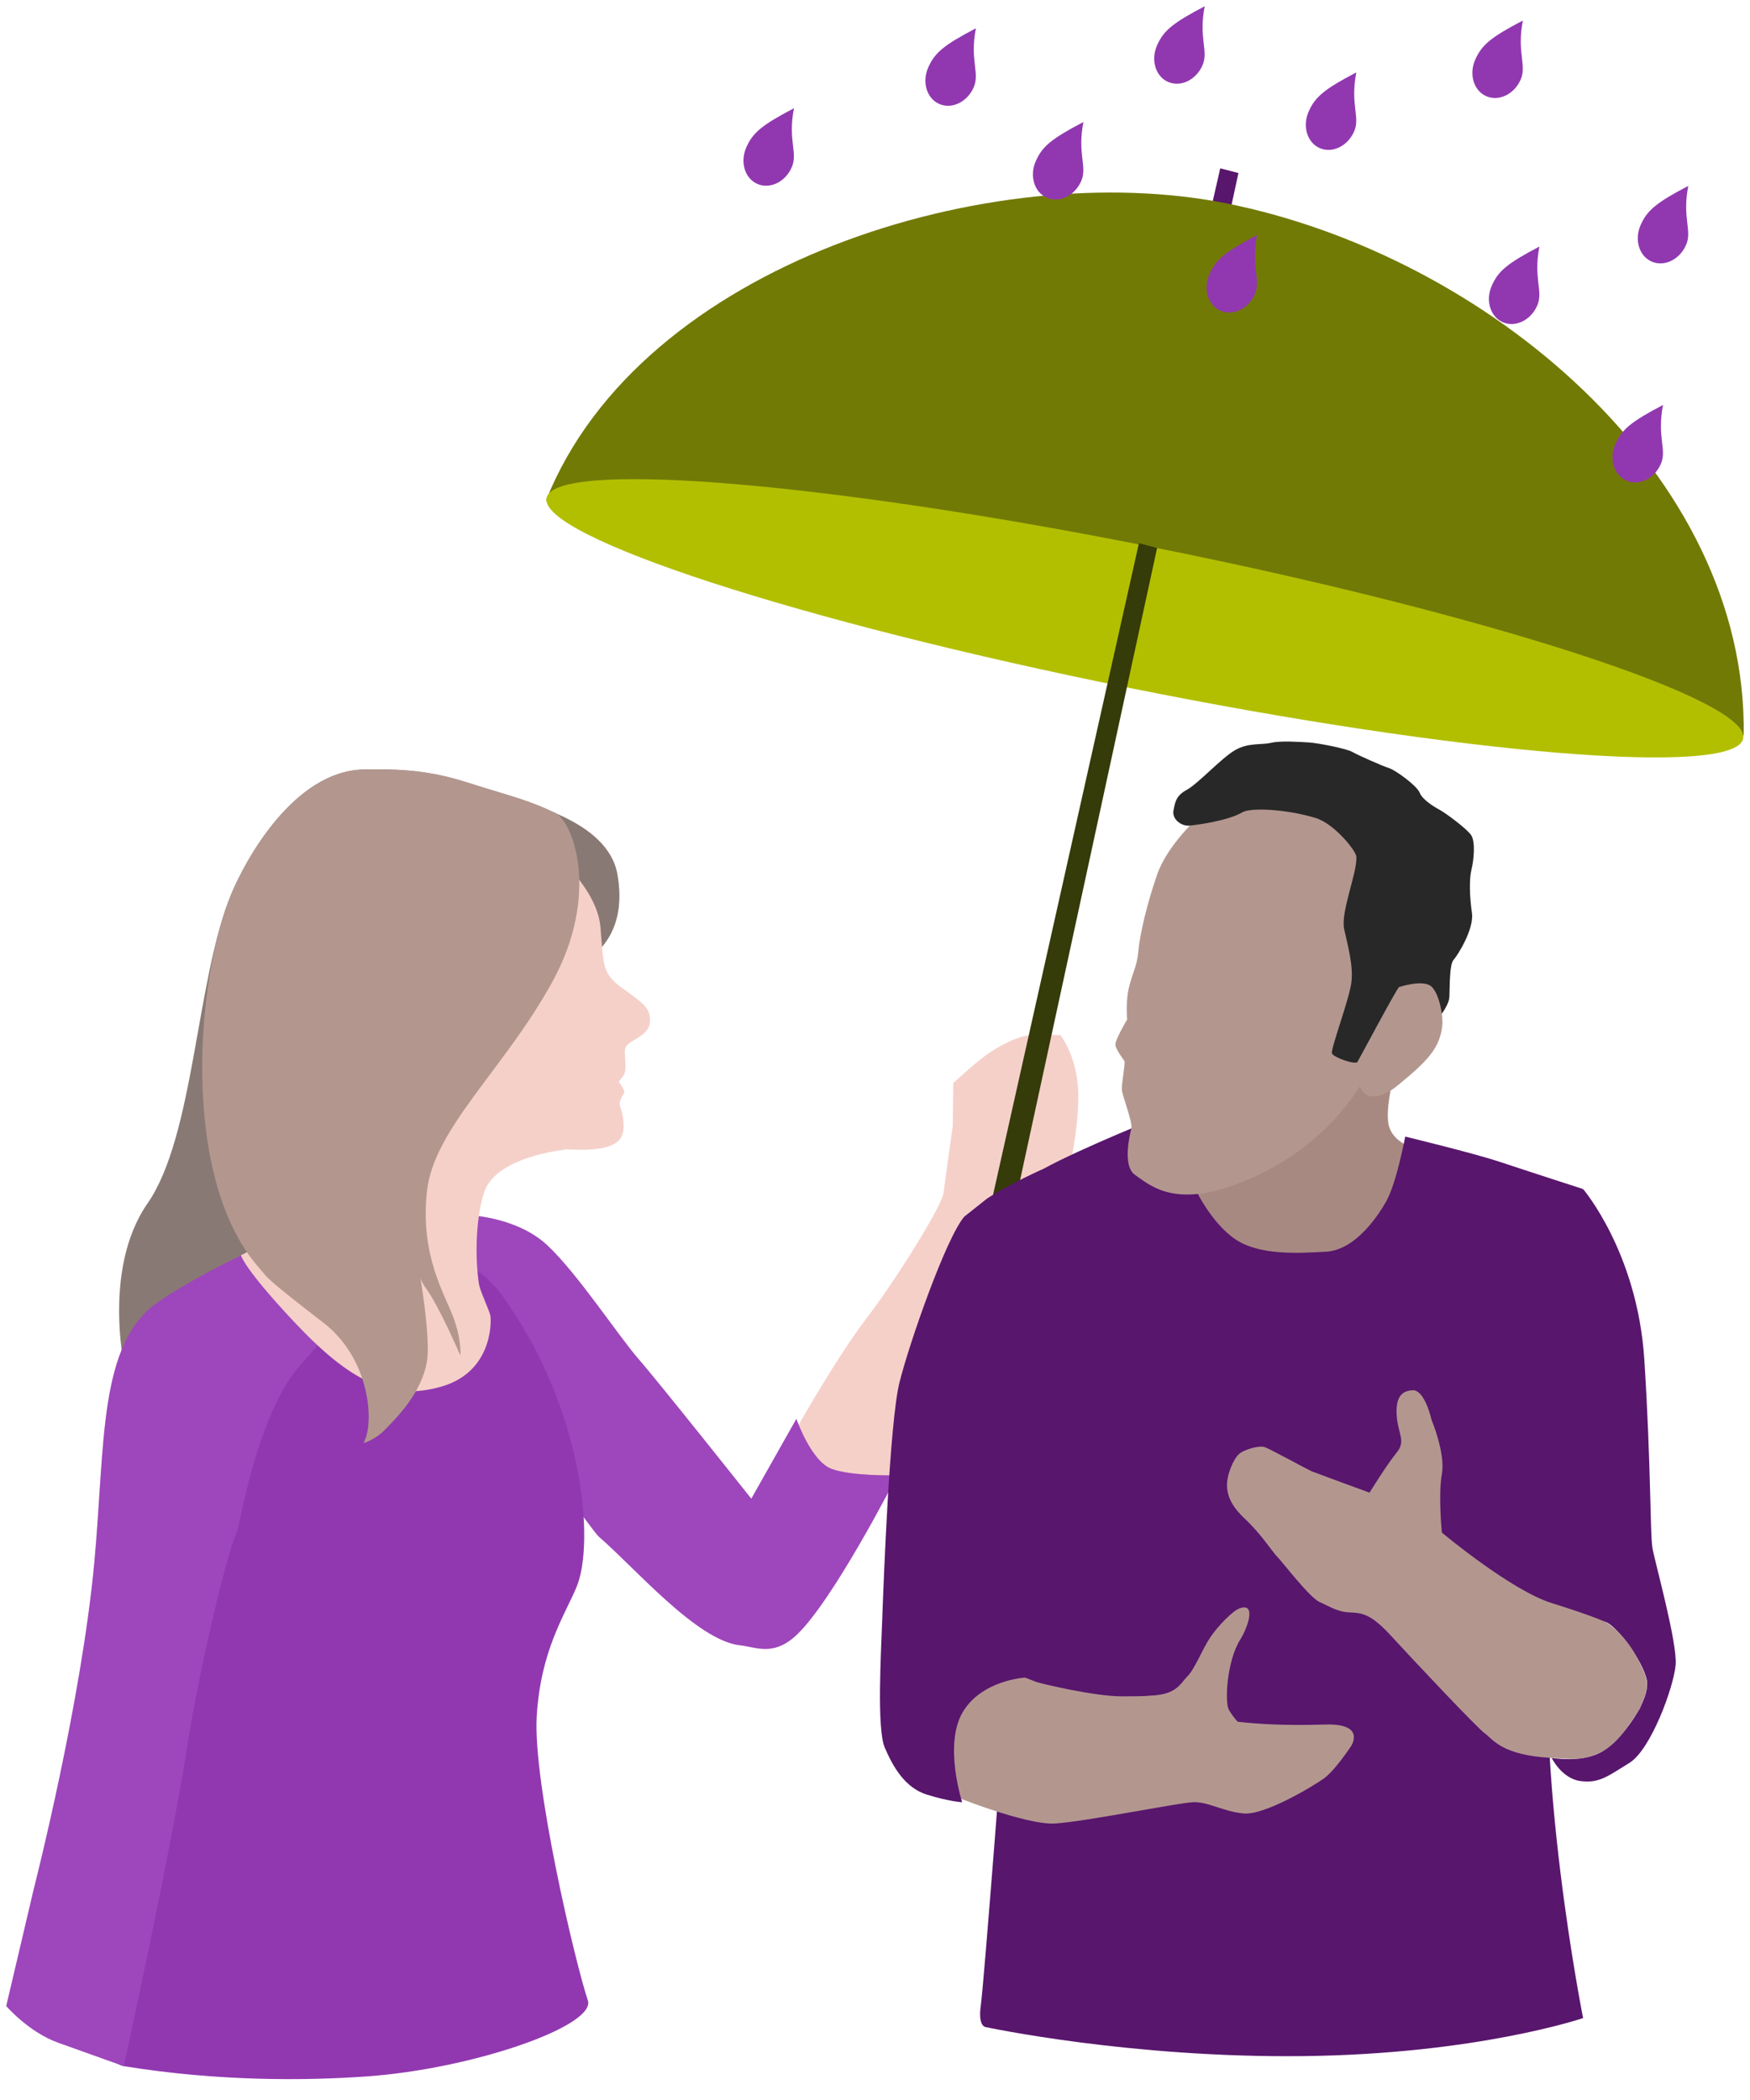 <svg xmlns="http://www.w3.org/2000/svg" width="280" height="336" viewBox="0 0 280 336"><path d="M253.295 190.249s8.693 10.146 9.795 27.281c1.102 17.135.902 27.857 1.303 30.162s4.008 15.149 3.708 18.697-3.965 13.569-7.394 15.673c-3.428 2.104-4.831 3.307-7.837 2.906-3.006-.401-4.609-3.708-4.609-3.708s5.01.902 8.217-1.102c3.207-2.004 7.616-8.217 7.014-11.323-.601-3.106-4.91-8.818-6.614-9.319-1.703-.501-14.53-.2-14.53-.2l-4.008-28.458 8.163-22.984 6.793-17.624zM178.168 101.674l3.783.982 16.197-74.969-2.909-.756-17.071 74.743z" fill="#58166d"/><path d="M278.992 117.659c.655-41.915-41.357-76.862-82.817-85.132-37.334-7.447-93.592 9.459-108.8 47.51-.405 1.014 191.617 37.623 191.617 37.623z" fill="#727a06"/><path d="M278.909 118.174c-1.242 6.176-45.108 2.566-97.979-8.063-52.871-10.629-94.725-24.252-93.483-30.428.865-4.302 22.411-3.856 53.276.403 13.446 1.855 28.66 4.434 44.704 7.66 52.871 10.629 94.725 24.252 93.483 30.428z" fill="#b2bf00"/><path d="M125.991 231.139s7.147-12.965 12.556-20.084c5.409-7.119 12.169-18.226 12.412-20.144.416-3.29 1.481-10.749 1.481-10.749l.082-6.871s3.736-3.509 5.907-4.931 4.469-2.493 6.115-2.692c1.915-.232 5.13-.037 5.13-.037s2.858 3.547 2.858 9.786-1.877 13.656-1.877 13.656l-12.126 8.135s-1.79 4.361-2.71 7.562-14.15 34.19-15.195 36.049-4.605 4.358-4.605 4.358l-10.027-14.038z" fill="#f5d0c9"/><path d="M75.265 194.454s7.515.301 12.325 4.81 11.423 14.58 14.58 18.187c3.156 3.607 18.037 22.346 18.037 22.346l7.215-12.776s2.355 6.814 5.662 8.016 10.47 1.012 10.47 1.012-10.57 20.732-16.432 25.843c-3.54 3.086-6.173 1.629-8.718 1.353-6.914-.752-16.985-12.576-22.596-17.386-.941-.807-13.027-17.837-13.027-17.837l-7.515-20.642v-12.927z" fill="#9138b0"/><path d="M75.265 194.454s7.515.301 12.325 4.81 11.423 14.58 14.58 18.187c3.156 3.607 18.037 22.346 18.037 22.346l7.215-12.776s2.355 6.814 5.662 8.016 10.47 1.012 10.47 1.012-10.57 20.732-16.432 25.843c-3.54 3.086-6.173 1.629-8.718 1.353-6.914-.752-16.985-12.576-22.596-17.386-.941-.807-13.027-17.837-13.027-17.837l-7.515-20.642v-12.927z" fill="#bd69d7" opacity=".3"/><path d="M39.542 200.116s-18.5 53.159-19.54 63.931c-1.04 10.772 5.301 22.931 3.407 31.865-1.527 7.206-10.071 33.619-3.607 34.671 15.19 2.473 29.154 2.329 38.78 1.653 17.135-1.202 36.826-8.117 35.473-12.175-2.095-6.284-8.806-34.934-8.179-45.456s4.486-16.186 6.363-20.655c2.956-7.039 1.215-28.396-11.812-46.571-.695-.97-3.629-4.511-4.609-3.908-1.387.852-1.198 6.305-5.424 7.127-12.831 2.495-30.851-10.484-30.851-10.484z" fill="#9138b0"/><path d="M88.865 130.104c2.823 1.368 7.193 12.982-.473 26.961-7.666 13.979-18.96 23.448-20.077 33.519s2.697 16.213 4.144 19.991 1.202 6.313 1.202 6.313-3.431-7.966-5.548-10.822c-2.117-2.856-2.192-9.169-2.192-9.169s3.21 15.782 2.394 20.893-5.025 9.185-6.678 10.906c-1.653 1.72-3.457 2.171-3.457 2.171 1.829-3.257.992-13.481-6.401-19.199-9.789-7.571-8.711-7.013-10.283-8.759-3.7-4.109 1.102 4.371-8.067 11.436-9.169 7.064-13.277 5.699-13.277 5.699s-4.058-16.684 3.457-27.506 7.741-35.885 13.377-49.451c2.431-5.851 10.146-19.665 21.118-19.966 10.973-.301 14.956 1.628 20.517 3.282 5.561 1.653 7.42 2.335 10.243 3.702z" fill="#897974"/><path d="M50.163 195.757s-15.231 5.962-24.851 12.576c-9.62 6.614-8.459 22.724-10.221 41.686-2.104 22.646-9.682 52.207-9.682 52.207L1 320.964s3.601 4.186 8.323 5.874l10.478 3.746s7.653-34.771 10.259-51.806c1.55-10.135 6.075-29.961 7.879-33.769.415-.876 3.106-18.388 9.87-26.304 6.87-8.04 12.676-12.325 12.676-12.325-5.454-4.848-6.447-5.215-10.321-10.622z" fill="#9138b0"/><path d="M50.163 195.757s-15.231 5.962-24.851 12.576c-9.62 6.614-8.459 22.724-10.221 41.686-2.104 22.646-9.682 52.207-9.682 52.207L1 320.964s3.601 4.186 8.323 5.874l10.478 3.746s7.653-34.771 10.259-51.806c1.55-10.135 6.075-29.961 7.879-33.769.415-.876 3.106-18.388 9.87-26.304 6.87-8.04 12.676-12.325 12.676-12.325-5.454-4.848-6.447-5.215-10.321-10.622z" fill="#bd69d7" opacity=".3"/><path d="M78.622 126.402s5.461 37.651 10.748 28.737 2.779-14.032 2.779-14.032 2.831 9.119 2.255 12.375c1.25-1.304 5.962-4.635 4.384-13.603-1.125-6.393-8.818-9.314-11.051-10.246-2.233-.932-9.115-3.232-9.115-3.232z" fill="#897974"/><path d="M90.346 183.966s-11.123 1.057-12.927 6.919c-1.804 5.862-1.052 13.377-.752 14.73s1.666 4.071 1.804 4.96.346 8.934-7.866 11.286c-8.267 2.367-14.63-.852-23.649-10.471-7.996-8.529-8.405-10.547-8.405-10.547l2.981-1.553 1.992-11.837 16.459-9.044 14.58-5.261 15.782 10.818z" fill="#f5d0c9"/><path d="M88.445 136.305s7.103 5.85 7.625 12.012.209 7.416 3.551 9.819 4.382 3.131 4.387 5.118c.006 2.716-3.551 3.029-3.969 4.492-.257.898.418 3.447-.313 4.387l-.731.94s1.149 1.462.836 1.88-.836 1.358-.627 1.985 1.253 3.865-.104 5.432-4.805 1.671-7.521 1.567-19.389-.493-22.562-5.954c-1.578-2.716 0-7.103 0-7.103l19.429-34.575z" fill="#f5d0c9"/><path fill="#353b09" d="M153.074 217.153l3.783.982 28.28-130.464-2.91-.755-29.153 130.237z"/><path d="M88.865 130.104c2.823 1.368 7.193 12.982-.473 26.961-7.666 13.979-18.96 23.448-20.077 33.519s2.697 16.213 4.144 19.991 1.202 6.313 1.202 6.313-3.431-7.966-5.548-10.822c-2.117-2.856-2.192-9.169-2.192-9.169s3.21 15.782 2.394 20.893-5.025 9.185-6.678 10.906c-1.653 1.72-3.457 2.171-3.457 2.171 1.829-3.257.992-13.481-6.401-19.199-9.789-7.571-8.726-7-10.283-8.759-12.676-14.317-10.146-46.256-4.509-59.823 2.431-5.851 10.146-19.665 21.118-19.966 10.973-.301 14.956 1.628 20.517 3.282 5.561 1.653 7.42 2.335 10.243 3.702z" fill="#b3978f"/><path d="M222.807 173.039s-1.102 4.334-.651 6.789c.577 3.143 4.484 4.008 4.484 4.008l-5.431 18.288-20.798 1.052-13.227-4.81.827-8.868 24.049-15.407 6.614-3.006 4.133 1.954z" fill="#a88982"/><path d="M224.836 181.857s-1.378 7.34-2.981 10.246c-1.603 2.906-5.211 7.916-9.67 8.167s-10.722.651-14.63-2.054c-3.908-2.706-6.463-8.267-6.463-8.267l-4.91-11.524s-13.177 5.261-19.189 8.568c0 0-5.119 2.252-9.053 4.768l-3.648 2.898 3.407 22.045 3.123 56.215s-3.386 44.406-3.887 47.913.802 3.507.802 3.507 23.112 4.969 50.899 4.638c27.787-.331 44.659-6.083 44.659-6.083s-8.024-40.359-5.035-66.409c1.195-10.411-1.779-32.767-.175-40.583s5.211-25.653 5.211-25.653-8.993-2.906-13.277-4.334c-4.284-1.428-15.181-4.058-15.181-4.058z" fill="#58166d"/><path d="M165.815 269.111c.582.227 9.244 2.305 13.653 2.305s4.409-.111 4.409-.111c4.409-.111 4.911-1.893 6.113-3.095 1.202-1.202 2.405-4.409 3.708-6.313 1.303-1.904 3.588-4.184 4.631-4.557 2.806-1.002 1.233 3.219.1 5.01-2.127 3.365-2.505 10.021-1.804 11.223s1.403 1.904 1.403 1.904c3.128.353 7.394.649 14.008.448 6.614-.2 4.13 3.46 4.13 3.46s-2.526 3.855-4.33 5.158-9.52 5.912-12.826 5.612c-3.307-.301-5.712-1.904-8.117-1.804-2.405.1-17.235 3.106-22.045 3.407-4.81.301-16.759-4.609-16.759-4.609l-3.858-15.281 7.315-3.908 8.117-.952 2.154 2.104zM191.768 130.727s-4.96 4.434-6.614 9.169c-1.653 4.735-2.781 9.653-3.006 12.154-.225 2.501-.752 3.102-1.428 5.582s-.376 5.486-.376 5.486-2.029 3.382-1.879 4.133 1.202 2.179 1.428 2.48-.526 3.833-.376 4.81 1.729 5.11 1.503 6.012-1.503 6.012.601 7.44c2.104 1.428 5.712 4.96 14.805 1.954 9.094-3.006 16.083-8.643 20.592-15.256 4.509-6.614 9.62-17.361 9.62-17.361l-1.578-19.315-9.77-9.019-16.008-1.052-7.515 2.781z" fill="#b3978f"/><path d="M217.02 137.09c.15 2.555-2.555 8.852-1.954 11.578s1.52 5.958 1.136 8.663-3.315 10.522-3.09 11.198 3.812 1.901 4.106 1.371 6.325-11.87 6.641-11.968 4.81 6.764 4.81 6.764 3.156-3.332 3.232-5.161 0-5.211.676-5.962 3.307-4.96 2.931-7.515-.451-5.411-.075-6.914c.376-1.503.676-4.509-.075-5.561s-4.033-3.482-5.01-4.008-2.756-1.628-3.207-2.756-3.883-3.607-4.86-3.908c-.977-.301-5.01-2.079-5.912-2.605-.902-.526-5.536-1.441-6.964-1.516s-4.409-.313-6.062.063-3.607-.075-5.787 1.202c-2.179 1.278-5.862 5.336-7.666 6.313-1.804.977-1.879 2.079-2.129 3.282-.295 1.415 1.266 2.597 2.619 2.447 1.353-.15 6.049-.768 8.379-2.121 1.42-.825 7.159-.489 11.749.902 2.94.891 6.455 5.215 6.513 6.213z" fill="#282828"/><path d="M223.859 157.933s3.983-1.353 5.261 0 1.787 4.808 1.653 6.087c-.376 3.607-2.197 5.632-7.29 9.77-1.202.977-3.266 2.175-4.885 1.353-1.578-.802-1.578-4.885-1.578-4.885l6.839-12.325z" fill="#b3978f"/><path d="M154.292 194.659c-2.906 3.357-8.768 20.107-10.371 26.512-1.603 6.406-2.555 32.208-2.756 37.72-.2 5.511-.902 17.736.401 20.743 1.303 3.006 3.193 6.413 6.757 7.515 3.564 1.102 5.621 1.209 5.621 1.209s-2.958-9.133.048-14.34c3.006-5.207 10.021-5.608 10.021-5.608l1.804.701s-.701-7.32-.601-13.18-.027-21.692-.615-25.8-8.404-31.865-8.404-31.865l-1.904-3.607z" fill="#58166d"/><path d="M256.877 259.517s-2.104-1.002-8.618-3.031c-6.513-2.029-17.561-11.273-17.561-11.273s-.601-6.027 0-9.364-1.653-8.673-1.653-8.673-1.052-4.81-3.006-4.735c-1.954.075-2.781 1.353-2.555 4.209s1.506 3.908-.036 5.787-4.323 6.388-4.323 6.388-8.417-3.081-9.169-3.382-6.714-3.61-7.616-3.908c-.902-.298-3.252.393-4.033 1.052-.99.835-1.891 3.232-1.979 4.66-.154 2.511 1.327 4.329 2.956 5.862 2.555 2.405 4.284 5.186 5.11 6.012.827.827 5.11 6.48 6.764 7.215s2.856 1.578 4.81 1.653c1.954.075 3.382.225 6.614 3.758 3.232 3.532 13.828 14.805 15.031 15.632s2.58 3.482 10.647 3.883c2.768.138 4.597.486 7.207-.585 3.215-1.319 5.094-4.55 6.914-7.271 1.373-3.48 1.793-3.936-.427-8.142s-5.076-5.747-5.076-5.747z" fill="#b3978f"/><path d="M126.669 26.793c-1.035 2.339-3.5 3.515-5.504 2.628s-2.791-3.503-1.755-5.842 2.462-3.557 7.624-6.26c-1.013 5.179.671 7.135-.364 9.474zM243.296 12.757c-1.035 2.339-3.5 3.515-5.504 2.628-2.005-.887-2.791-3.503-1.755-5.842s2.462-3.557 7.624-6.26c-1.013 5.179.671 7.135-.364 9.474zM155.779 14.002c-1.035 2.339-3.5 3.515-5.504 2.628s-2.791-3.503-1.755-5.842c1.035-2.339 2.462-3.557 7.624-6.26-1.013 5.179.671 7.135-.364 9.474zM172.981 28.999c-1.035 2.339-3.5 3.515-5.504 2.628-2.005-.887-2.791-3.503-1.755-5.842s2.462-3.557 7.624-6.26c-1.013 5.179.671 7.135-.364 9.474zM192.387 10.474c-1.035 2.339-3.5 3.515-5.504 2.628-2.005-.887-2.791-3.503-1.755-5.842s2.462-3.557 7.624-6.26c-1.013 5.179.671 7.135-.364 9.474zM200.768 47.082c-1.035 2.339-3.5 3.515-5.504 2.628-2.005-.887-2.791-3.503-1.755-5.842s2.462-3.557 7.624-6.26c-1.013 5.179.671 7.135-.364 9.474zM245.942 48.924c-1.035 2.339-3.5 3.515-5.504 2.628-2.005-.887-2.791-3.503-1.755-5.842s2.462-3.557 7.624-6.26c-1.013 5.179.671 7.135-.364 9.474zM269.76 39.22c-1.035 2.339-3.5 3.515-5.504 2.628-2.005-.887-2.791-3.503-1.755-5.842s2.462-3.557 7.624-6.26c-1.013 5.179.671 7.135-.364 9.474zM265.72 74.268c-1.035 2.339-3.5 3.515-5.504 2.628s-2.791-3.503-1.755-5.842c1.035-2.339 2.462-3.557 7.624-6.26-1.013 5.179.671 7.135-.364 9.474zM216.646 21.06c-1.035 2.339-3.5 3.515-5.504 2.628-2.005-.887-2.791-3.503-1.755-5.842 1.035-2.339 2.462-3.557 7.624-6.26-1.013 5.179.671 7.135-.364 9.474z" fill="#9138b0"/></svg>